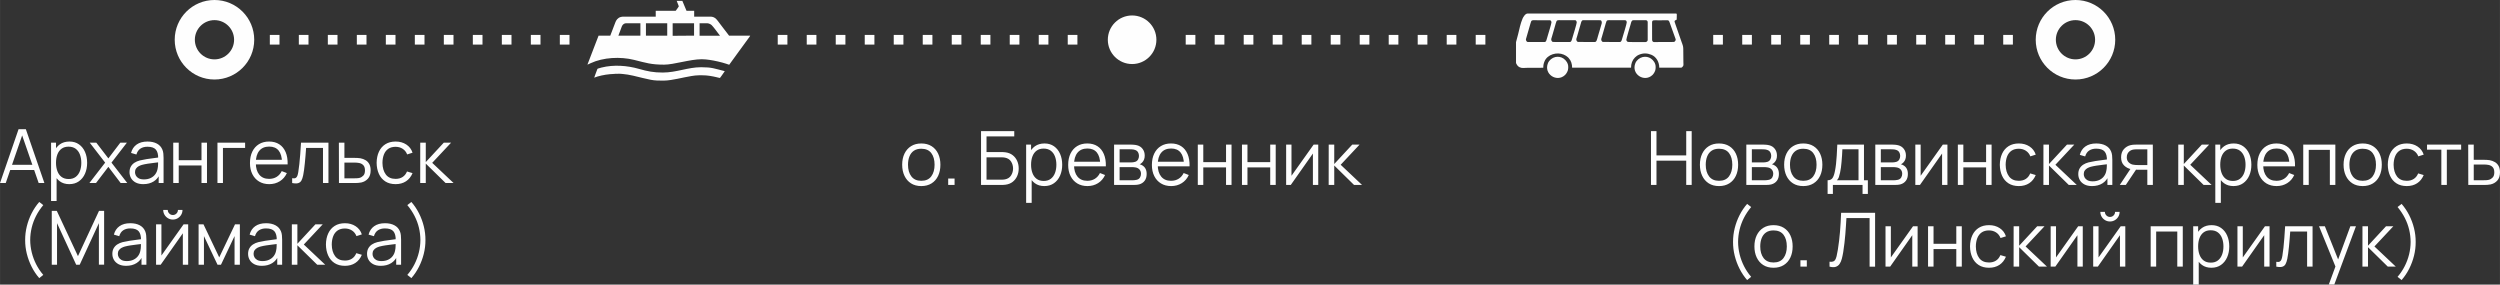 <?xml version="1.0" encoding="UTF-8"?> <!-- Creator: CorelDRAW 2021.5 --> <svg xmlns="http://www.w3.org/2000/svg" xmlns:xlink="http://www.w3.org/1999/xlink" xmlns:xodm="http://www.corel.com/coreldraw/odm/2003" xml:space="preserve" width="273.689mm" height="31.154mm" style="shape-rendering:geometricPrecision; text-rendering:geometricPrecision; image-rendering:optimizeQuality; fill-rule:evenodd; clip-rule:evenodd" viewBox="0 0 26246.22 2987.66"><rect x="0" y="0" width="26246.22" height="2987.66" fill="#333333" stroke="none"/> <defs> <style type="text/css"> <![CDATA[ .fil1 {fill:#FEFEFE} .fil2 {fill:#FEFEFE} .fil0 {fill:#FEFEFE;fill-rule:nonzero} ]]> </style> </defs> <g id="Слой_x0020_1">  <path class="fil0" d="M-0 1921.55l194.61 -565 76.51 0 194.62 565 -60.03 0 -184.81 -532.83 22.76 0 -183.63 532.83 -60.02 0zm86.71 -136.93l0 -54.14 291.91 0 0 54.14 -291.91 0zm639.95 148.7c-38.98,0 -71.93,-9.94 -98.88,-29.68 -26.94,-19.76 -47.34,-46.57 -61.21,-80.44 -13.86,-33.87 -20.79,-71.8 -20.79,-113.92 0,-42.9 7.06,-81.22 21.06,-114.83 13.99,-33.61 34.52,-60.03 61.73,-79.38 27.21,-19.36 60.68,-29.04 100.44,-29.04 38.71,0 71.93,9.81 99.66,29.42 27.73,19.62 49.05,46.3 63.83,80.05 14.78,33.75 22.1,71.67 22.1,113.78 0,42.38 -7.46,80.44 -22.37,114.18 -14.9,33.75 -36.35,60.43 -64.34,80.18 -27.99,19.75 -61.74,29.68 -101.23,29.68zm-190.69 176.57l0 -612.09 51.79 0 0 319 6.27 0 0 293.09 -58.07 0zm184.81 -230.32c29.56,0 54.14,-7.45 73.76,-22.36 19.61,-14.91 34.4,-35.31 44.2,-61.08 9.81,-25.77 14.65,-54.67 14.65,-86.85 0,-31.91 -4.84,-60.68 -14.52,-86.32 -9.68,-25.63 -24.33,-45.91 -44.07,-60.82 -19.75,-14.9 -44.86,-22.36 -75.2,-22.36 -29.56,0 -54.01,7.19 -73.51,21.58 -19.49,14.39 -34.13,34.27 -43.81,59.77 -9.69,25.51 -14.52,54.93 -14.52,88.15 0,32.7 4.83,61.86 14.52,87.63 9.68,25.77 24.32,46.03 43.94,60.68 19.62,14.64 44.47,21.97 74.55,21.97zm217.36 41.98l165.58 -214.23 -162.04 -209.53 69.05 0 126.74 165.18 125.55 -165.18 69.06 0 -162.04 209.53 165.97 214.23 -69.45 0 -129.09 -169.89 -129.87 169.89 -69.45 0zm566.18 11.77c-31.91,0 -58.59,-5.75 -80.18,-17.26 -21.58,-11.51 -37.79,-26.81 -48.51,-45.91 -10.73,-19.09 -16.09,-39.88 -16.09,-62.38 0,-23.03 4.71,-42.77 13.99,-59.12 9.29,-16.34 21.98,-29.69 38.06,-40.15 16.09,-10.46 34.66,-18.44 55.85,-23.93 21.44,-5.24 45.24,-9.94 71.27,-14 26.03,-4.05 51.54,-7.59 76.52,-10.59 24.98,-3.01 46.82,-5.89 65.65,-8.77l-20.4 12.55c0.78,-41.85 -7.33,-72.84 -24.33,-92.99 -17,-20.14 -46.56,-30.21 -88.68,-30.21 -29.03,0 -53.49,6.54 -73.5,19.62 -20.01,13.08 -34.14,33.74 -42.25,61.99l-56.1 -16.48c9.68,-37.93 29.16,-67.36 58.46,-88.28 29.3,-20.92 67.36,-31.39 114.18,-31.39 38.71,0 71.67,7.19 98.75,21.71 27.07,14.52 46.17,35.57 57.41,63.03 5.24,12.29 8.63,26.03 10.2,41.2 1.56,15.17 2.35,30.61 2.35,46.3l0 263.28 -51.4 0 0 -106.33 14.91 6.28c-14.38,36.35 -36.75,64.09 -67.09,83.18 -30.34,19.09 -66.71,28.64 -109.07,28.64zm6.66 -49.83c26.95,0 50.48,-4.83 70.63,-14.52 20.14,-9.68 36.35,-23.02 48.65,-39.88 12.29,-16.88 20.27,-35.84 23.94,-57.02 3.14,-13.61 4.84,-28.64 5.1,-45 0.26,-16.35 0.39,-28.51 0.39,-36.62l21.97 11.38c-19.62,2.62 -40.8,5.23 -63.7,7.84 -22.89,2.62 -45.38,5.63 -67.48,9.02 -22.1,3.4 -42.12,7.46 -59.9,12.17 -12.04,3.39 -23.68,8.1 -34.93,14.25 -11.25,6.15 -20.4,14.38 -27.59,24.59 -7.2,10.2 -10.86,22.89 -10.86,38.06 0,12.29 3.14,24.2 9.28,35.7 6.15,11.51 16.08,21.06 29.81,28.64 13.73,7.59 31.91,11.37 54.67,11.37zm307.61 38.06l0 -423.75 57.68 0 0 184.02 238.94 0 0 -184.02 57.68 0 0 423.75 -57.68 0 0 -184.41 -238.94 0 0 184.41 -57.68 0zm464.17 0l0 -423.75 290.35 0 0 55.32 -232.68 0 0 368.43 -57.67 0zm544.2 11.77c-41.33,0 -77.03,-9.15 -107.24,-27.47 -30.22,-18.31 -53.76,-44.07 -70.49,-77.29 -16.74,-33.22 -25.12,-72.19 -25.12,-116.92 0,-46.3 8.24,-86.32 24.72,-120.06 16.48,-33.75 39.76,-59.77 69.71,-78.08 29.95,-18.31 65.26,-27.47 106.06,-27.47 41.86,0 77.56,9.54 107.12,28.77 29.56,19.23 51.92,46.83 67.1,82.66 15.17,35.83 22.09,78.6 20.79,128.3l-58.85 0 0 -20.41c-1.05,-54.93 -12.82,-96.39 -35.44,-124.38 -22.63,-27.98 -55.72,-41.98 -99.14,-41.98 -45.51,0 -80.31,14.78 -104.5,44.34 -24.2,29.56 -36.35,71.66 -36.35,126.34 0,53.37 12.16,94.69 36.35,124.12 24.2,29.42 58.46,44.2 102.93,44.2 30.35,0 56.9,-7.06 79.52,-21.05 22.63,-14 40.42,-34.14 53.49,-60.56l53.76 20.8c-16.74,36.88 -41.33,65.39 -73.9,85.67 -32.57,20.27 -69.45,30.47 -110.51,30.47zm-162.05 -207.55l0 -48.27 323.7 0 0 48.27 -323.7 0zm402.18 195.79l0 -50.62c15.69,2.88 27.72,2.09 35.96,-2.22 8.24,-4.32 14.26,-11.64 18.18,-21.97 3.92,-10.33 7.19,-23.15 9.81,-38.58 4.18,-25.63 7.98,-53.89 11.37,-84.75 3.4,-30.86 6.54,-65 9.28,-102.28 2.75,-37.28 5.49,-78.34 8.37,-123.33l288 0 0 423.75 -57.29 0 0 -368.43 -177.34 0c-1.83,27.73 -3.92,55.32 -6.28,82.79 -2.35,27.47 -4.71,53.76 -7.19,79 -2.48,25.24 -5.24,48.51 -8.11,69.71 -2.88,21.18 -5.88,39.5 -9.02,54.93 -4.71,23.27 -10.86,41.85 -18.57,55.72 -7.72,13.86 -19.23,23.02 -34.4,27.47 -15.17,4.44 -36.1,4.06 -62.77,-1.18zm491.24 0l-0.79 -423.75 58.07 0 0 159.7 99.27 0c12.29,0 24.45,0.26 36.35,0.78 11.9,0.53 22.36,1.57 31.52,3.15 20.92,3.92 39.63,10.86 55.98,20.79 16.35,9.94 29.16,23.68 38.46,41.2 9.28,17.53 13.86,39.5 13.86,65.92 0,36.35 -9.28,65 -27.98,85.92 -18.7,20.92 -42.38,34.53 -70.89,40.8 -10.72,2.36 -22.36,3.8 -34.92,4.45 -12.56,0.65 -24.98,1.05 -37.28,1.05l-161.66 0zm57.28 -49.44l102.02 0c8.9,0 18.83,-0.27 29.82,-0.79 10.98,-0.53 20.67,-1.97 29.03,-4.32 13.87,-3.92 26.55,-11.9 37.93,-23.8 11.38,-11.9 17,-29.82 17,-53.89 0,-23.8 -5.49,-41.85 -16.48,-54.02 -10.99,-12.16 -25.63,-20.14 -43.94,-24.06 -8.11,-1.83 -16.88,-3.01 -26.3,-3.53 -9.42,-0.53 -18.44,-0.79 -27.07,-0.79l-102.02 0 0 165.18zm537.55 61.2c-42.64,0 -78.73,-9.54 -108.3,-28.64 -29.56,-19.09 -51.92,-45.51 -67.22,-79.13 -15.3,-33.61 -23.27,-72.2 -23.8,-115.88 0.53,-44.47 8.63,-83.58 24.33,-117.19 15.69,-33.61 38.32,-59.76 67.88,-78.47 29.56,-18.7 65.39,-27.98 107.51,-27.98 42.9,0 80.3,10.46 112.09,31.39 31.78,20.92 53.49,49.57 65.26,85.92l-56.5 18.05c-9.94,-25.37 -25.63,-45.12 -47.21,-59.11 -21.58,-13.99 -46.3,-20.92 -74.02,-20.92 -31.13,0 -56.9,7.06 -77.29,21.32 -20.41,14.25 -35.58,34.13 -45.52,59.5 -9.94,25.37 -15.04,54.54 -15.3,87.5 0.52,50.75 12.29,91.42 35.31,122.15 23.02,30.74 57.29,46.17 102.8,46.17 28.77,0 53.36,-6.66 73.63,-19.88 20.27,-13.21 35.58,-32.43 46.04,-57.81l58.07 17.27c-15.7,37.66 -38.71,66.3 -69.06,86.06 -30.34,19.75 -66.57,29.68 -108.68,29.68zm258.17 -11.77l0.39 -423.75 58.07 0 0 204.03 189.12 -204.03 76.9 0 -198.53 211.88 224.43 211.88 -83.97 0 -207.95 -204.03 0 204.03 -58.46 0zm-3999.54 998.4c-30.87,-35.31 -57.29,-74.81 -79.39,-118.36 -22.09,-43.56 -39.1,-89.19 -51,-137.07 -11.9,-47.87 -17.79,-95.99 -17.53,-144.39 -0.26,-48.39 5.63,-96.65 17.53,-144.64 11.9,-48.01 28.9,-93.64 51,-137.07 22.1,-43.42 48.52,-82.79 79.39,-118.1l42.38 32.95c-30.34,36.36 -55.72,74.42 -76.12,114.31 -20.4,39.89 -35.57,81.09 -45.65,123.47 -10.07,42.37 -15.3,85.4 -15.55,129.08 0.26,43.16 5.62,86.06 15.95,128.83 10.34,42.77 25.63,84.23 45.91,124.38 20.27,40.15 45.39,77.82 75.47,112.87l-42.38 33.74zm131.44 -140.86l0 -565 52.96 0 222.08 475.16 220.9 -475.16 53.75 0 0 564.61 -54.93 0 0 -435.91 -201.28 436.31 -37.28 0 -200.89 -436.31 0 436.31 -55.32 0zm780.8 11.77c-31.91,0 -58.59,-5.75 -80.18,-17.26 -21.58,-11.51 -37.79,-26.81 -48.51,-45.91 -10.73,-19.09 -16.09,-39.88 -16.09,-62.38 0,-23.03 4.71,-42.77 13.99,-59.12 9.29,-16.34 21.98,-29.69 38.06,-40.15 16.09,-10.46 34.66,-18.44 55.85,-23.93 21.44,-5.24 45.24,-9.94 71.27,-14 26.03,-4.05 51.54,-7.59 76.52,-10.59 24.98,-3.01 46.82,-5.89 65.65,-8.77l-20.4 12.55c0.78,-41.85 -7.33,-72.84 -24.33,-92.99 -17,-20.14 -46.56,-30.21 -88.68,-30.21 -29.03,0 -53.49,6.54 -73.5,19.62 -20.01,13.08 -34.14,33.74 -42.25,61.99l-56.1 -16.48c9.68,-37.93 29.16,-67.36 58.46,-88.28 29.3,-20.92 67.36,-31.39 114.18,-31.39 38.71,0 71.67,7.19 98.75,21.71 27.07,14.52 46.17,35.57 57.41,63.03 5.24,12.29 8.63,26.03 10.2,41.2 1.56,15.17 2.35,30.61 2.35,46.3l0 263.28 -51.4 0 0 -106.33 14.91 6.28c-14.38,36.35 -36.75,64.09 -67.09,83.18 -30.34,19.09 -66.71,28.64 -109.07,28.64zm6.66 -49.83c26.95,0 50.48,-4.83 70.63,-14.52 20.14,-9.68 36.35,-23.02 48.65,-39.88 12.29,-16.88 20.27,-35.84 23.94,-57.02 3.14,-13.61 4.84,-28.64 5.1,-45 0.26,-16.35 0.39,-28.51 0.39,-36.62l21.97 11.38c-19.62,2.62 -40.8,5.23 -63.7,7.84 -22.89,2.62 -45.38,5.63 -67.48,9.02 -22.1,3.4 -42.12,7.46 -59.9,12.17 -12.04,3.39 -23.68,8.1 -34.93,14.25 -11.25,6.15 -20.4,14.38 -27.59,24.59 -7.2,10.2 -10.86,22.89 -10.86,38.06 0,12.29 3.14,24.2 9.28,35.7 6.15,11.51 16.08,21.06 29.81,28.64 13.73,7.59 31.91,11.37 54.67,11.37zm483.79 -435.91c-18.58,0 -35.58,-4.57 -51.01,-13.73 -15.43,-9.15 -27.6,-21.44 -36.62,-36.75 -9.02,-15.31 -13.6,-32.17 -13.6,-50.75l47.86 0c0,14.65 5.24,27.21 15.7,37.67 10.46,10.46 23.02,15.7 37.67,15.7 14.9,0 27.59,-5.24 37.93,-15.7 10.33,-10.46 15.43,-23.02 15.43,-37.67l47.87 0c0,18.58 -4.45,35.44 -13.47,50.75 -9.02,15.31 -21.32,27.6 -36.75,36.75 -15.44,9.16 -32.44,13.73 -51.01,13.73zm160.87 50.22l0 423.75 -56.11 0 0 -329.98 -232.27 329.98 -48.66 0 0 -423.75 56.11 0 0 327.23 232.67 -327.23 48.27 0zm109.47 423.75l0 -423.75 51.4 0 165.18 346.85 165.58 -346.85 51.01 0 0 423.75 -55.72 0 0 -300.55 -142.43 300.55 -36.49 0 -142.43 -300.55 0 300.55 -56.11 0zm664.28 11.77c-31.91,0 -58.59,-5.75 -80.18,-17.26 -21.58,-11.51 -37.79,-26.81 -48.51,-45.91 -10.73,-19.09 -16.09,-39.88 -16.09,-62.38 0,-23.03 4.71,-42.77 13.99,-59.12 9.29,-16.34 21.98,-29.69 38.06,-40.15 16.09,-10.46 34.66,-18.44 55.85,-23.93 21.44,-5.24 45.24,-9.94 71.27,-14 26.03,-4.05 51.54,-7.59 76.52,-10.59 24.98,-3.01 46.82,-5.89 65.65,-8.77l-20.4 12.55c0.78,-41.85 -7.33,-72.84 -24.33,-92.99 -17,-20.14 -46.56,-30.21 -88.68,-30.21 -29.03,0 -53.49,6.54 -73.5,19.62 -20.01,13.08 -34.14,33.74 -42.25,61.99l-56.1 -16.48c9.68,-37.93 29.16,-67.36 58.46,-88.28 29.3,-20.92 67.36,-31.39 114.18,-31.39 38.71,0 71.67,7.19 98.75,21.71 27.07,14.52 46.17,35.57 57.41,63.03 5.24,12.29 8.63,26.03 10.2,41.2 1.56,15.17 2.35,30.61 2.35,46.3l0 263.28 -51.4 0 0 -106.33 14.91 6.28c-14.38,36.35 -36.75,64.09 -67.09,83.18 -30.34,19.09 -66.71,28.64 -109.07,28.64zm6.66 -49.83c26.95,0 50.48,-4.83 70.63,-14.52 20.14,-9.68 36.35,-23.02 48.65,-39.88 12.29,-16.88 20.27,-35.84 23.94,-57.02 3.14,-13.61 4.84,-28.64 5.1,-45 0.26,-16.35 0.39,-28.51 0.39,-36.62l21.97 11.38c-19.62,2.62 -40.8,5.23 -63.7,7.84 -22.89,2.62 -45.38,5.63 -67.48,9.02 -22.1,3.4 -42.12,7.46 -59.9,12.17 -12.04,3.39 -23.68,8.1 -34.93,14.25 -11.25,6.15 -20.4,14.38 -27.59,24.59 -7.2,10.2 -10.86,22.89 -10.86,38.06 0,12.29 3.14,24.2 9.28,35.7 6.15,11.51 16.08,21.06 29.81,28.64 13.73,7.59 31.91,11.37 54.67,11.37zm307.61 38.06l0.39 -423.75 58.07 0 0 204.03 189.12 -204.03 76.9 0 -198.53 211.88 224.43 211.88 -83.97 0 -207.95 -204.03 0 204.03 -58.46 0zm557.55 11.77c-42.64,0 -78.73,-9.54 -108.3,-28.64 -29.56,-19.09 -51.92,-45.51 -67.22,-79.13 -15.3,-33.61 -23.27,-72.2 -23.8,-115.88 0.53,-44.47 8.63,-83.58 24.33,-117.19 15.69,-33.61 38.32,-59.76 67.88,-78.47 29.56,-18.7 65.39,-27.98 107.51,-27.98 42.9,0 80.3,10.46 112.09,31.39 31.78,20.92 53.49,49.57 65.26,85.92l-56.5 18.05c-9.94,-25.37 -25.63,-45.12 -47.21,-59.11 -21.58,-13.99 -46.3,-20.92 -74.02,-20.92 -31.13,0 -56.9,7.06 -77.29,21.32 -20.41,14.25 -35.58,34.13 -45.52,59.5 -9.94,25.37 -15.04,54.54 -15.3,87.5 0.52,50.75 12.29,91.42 35.31,122.15 23.02,30.74 57.29,46.17 102.8,46.17 28.77,0 53.36,-6.66 73.63,-19.88 20.27,-13.21 35.58,-32.43 46.04,-57.81l58.07 17.27c-15.7,37.66 -38.71,66.3 -69.06,86.06 -30.34,19.75 -66.57,29.68 -108.68,29.68zm377.06 0c-31.91,0 -58.59,-5.75 -80.18,-17.26 -21.58,-11.51 -37.79,-26.81 -48.51,-45.91 -10.73,-19.09 -16.09,-39.88 -16.09,-62.38 0,-23.03 4.71,-42.77 13.99,-59.12 9.29,-16.34 21.98,-29.69 38.06,-40.15 16.09,-10.46 34.66,-18.44 55.85,-23.93 21.44,-5.24 45.24,-9.94 71.27,-14 26.03,-4.05 51.54,-7.59 76.52,-10.59 24.98,-3.01 46.82,-5.89 65.65,-8.77l-20.4 12.55c0.78,-41.85 -7.33,-72.84 -24.33,-92.99 -17,-20.14 -46.56,-30.21 -88.68,-30.21 -29.03,0 -53.49,6.54 -73.5,19.62 -20.01,13.08 -34.14,33.74 -42.25,61.99l-56.1 -16.48c9.68,-37.93 29.16,-67.36 58.46,-88.28 29.3,-20.92 67.36,-31.39 114.18,-31.39 38.71,0 71.67,7.19 98.75,21.71 27.07,14.52 46.17,35.57 57.41,63.03 5.24,12.29 8.63,26.03 10.2,41.2 1.56,15.17 2.35,30.61 2.35,46.3l0 263.28 -51.4 0 0 -106.33 14.91 6.28c-14.38,36.35 -36.75,64.09 -67.09,83.18 -30.34,19.09 -66.71,28.64 -109.07,28.64zm6.66 -49.83c26.95,0 50.48,-4.83 70.63,-14.52 20.14,-9.68 36.35,-23.02 48.65,-39.88 12.29,-16.88 20.27,-35.84 23.94,-57.02 3.14,-13.61 4.84,-28.64 5.1,-45 0.26,-16.35 0.39,-28.51 0.39,-36.62l21.97 11.38c-19.62,2.62 -40.8,5.23 -63.7,7.84 -22.89,2.62 -45.38,5.63 -67.48,9.02 -22.1,3.4 -42.12,7.46 -59.9,12.17 -12.04,3.39 -23.68,8.1 -34.93,14.25 -11.25,6.15 -20.4,14.38 -27.59,24.59 -7.2,10.2 -10.86,22.89 -10.86,38.06 0,12.29 3.14,24.2 9.28,35.7 6.15,11.51 16.08,21.06 29.81,28.64 13.73,7.59 31.91,11.37 54.67,11.37zm313.88 178.92l-42.37 -33.74c30.07,-35.05 55.32,-72.72 75.59,-112.87 20.27,-40.15 35.58,-81.61 45.91,-124.38 10.34,-42.77 15.56,-85.67 15.83,-128.83 -0.27,-43.68 -5.37,-86.71 -15.44,-129.08 -10.07,-42.38 -25.37,-83.58 -45.77,-123.47 -20.41,-39.89 -45.77,-77.95 -76.11,-114.31l42.37 -32.95c30.87,35.31 57.41,74.68 79.52,118.1 22.1,43.42 39.11,89.06 51.01,137.07 11.9,48 17.65,96.25 17.4,144.64 0.26,48.4 -5.49,96.52 -17.4,144.39 -11.9,47.87 -28.9,93.51 -51.01,137.07 -22.1,43.55 -48.65,83.05 -79.52,118.36z"></path> <path class="fil0" d="M2934.1 366.61l0 101.5 -101.49 0 0 -101.5 101.49 0zm3044.67 0l0 101.5 -101.49 0 0 -101.5 101.49 0zm-304.47 0l0 101.5 -101.49 0 0 -101.5 101.49 0zm-304.47 0l0 101.5 -101.49 0 0 -101.5 101.49 0zm-304.47 0l0 101.5 -101.49 0 0 -101.5 101.49 0zm-304.47 0l0 101.5 -101.49 0 0 -101.5 101.49 0zm-304.47 0l0 101.5 -101.49 0 0 -101.5 101.49 0zm-304.47 0l0 101.5 -101.49 0 0 -101.5 101.49 0zm-304.47 0l0 101.5 -101.49 0 0 -101.5 101.49 0zm-304.47 0l0 101.5 -101.49 0 0 -101.5 101.49 0zm-304.47 0l0 101.5 -101.49 0 0 -101.5 101.49 0z"></path> <path class="fil0" d="M9671.91 1953.54c-42.11,0 -78.08,-9.54 -107.89,-28.64 -29.82,-19.09 -52.71,-45.51 -68.66,-79.26 -15.96,-33.75 -23.94,-72.46 -23.94,-116.14 0,-44.47 8.11,-83.44 24.33,-116.92 16.22,-33.49 39.37,-59.64 69.32,-78.35 29.95,-18.7 65.53,-27.98 106.85,-27.98 42.38,0 78.61,9.42 108.56,28.38 29.95,18.97 52.84,45.25 68.66,78.87 15.82,33.61 23.68,72.33 23.68,116.01 0,44.47 -7.98,83.44 -23.94,117.05 -15.96,33.61 -38.97,59.91 -69.06,78.74 -30.08,18.82 -66.05,28.24 -107.9,28.24zm0 -55.32c47.09,0 82.14,-15.69 105.16,-46.95 23.02,-31.25 34.52,-71.8 34.52,-121.76 0,-51.27 -11.51,-92.07 -34.66,-122.41 -23.15,-30.34 -58.2,-45.51 -105.03,-45.51 -31.65,0 -57.67,7.06 -78.2,21.32 -20.53,14.25 -35.84,34.01 -45.91,59.25 -10.07,25.24 -15.17,54.4 -15.17,87.36 0,51.01 11.77,91.81 35.31,122.55 23.54,30.74 58.2,46.17 103.97,46.17zm282.51 43.56l0 -67.09 67.09 0 0 67.09 -67.09 0zm344.89 0l0 -565 348.81 0 0 55.32 -291.14 0 0 164.4 160.48 0c5.49,0 11.78,0.13 18.71,0.53 6.93,0.39 13.86,1.18 20.92,2.22 29.04,3.92 53.89,13.86 74.42,29.81 20.53,15.96 36.23,36.1 47.09,60.43 10.86,24.33 16.22,50.87 16.22,79.65 0,28.77 -5.36,55.32 -16.22,79.64 -10.86,24.33 -26.55,44.47 -47.09,60.43 -20.53,15.96 -45.38,25.89 -74.42,29.82 -7.07,0.78 -13.99,1.44 -20.92,1.96 -6.93,0.53 -13.21,0.79 -18.71,0.79l-218.15 0zm57.67 -55.32l158.91 0c4.71,0 10.2,-0.26 16.48,-0.79 6.28,-0.52 12.43,-1.3 18.44,-2.35 29.04,-5.75 50.49,-19.76 64.22,-41.85 13.73,-22.1 20.53,-46.17 20.53,-72.33 0,-26.42 -6.8,-50.62 -20.53,-72.59 -13.73,-21.97 -35.19,-35.83 -64.22,-41.58 -6.01,-1.31 -12.16,-2.22 -18.44,-2.62 -6.27,-0.39 -11.77,-0.53 -16.48,-0.53l-158.91 0 0 234.63zm606.6 67.09c-38.98,0 -71.93,-9.94 -98.88,-29.68 -26.94,-19.76 -47.34,-46.57 -61.21,-80.44 -13.86,-33.87 -20.79,-71.8 -20.79,-113.92 0,-42.9 7.06,-81.22 21.06,-114.83 13.99,-33.61 34.52,-60.03 61.73,-79.38 27.21,-19.36 60.68,-29.04 100.44,-29.04 38.71,0 71.93,9.81 99.66,29.42 27.73,19.62 49.05,46.3 63.83,80.05 14.78,33.75 22.1,71.67 22.1,113.78 0,42.38 -7.46,80.44 -22.37,114.18 -14.9,33.75 -36.35,60.43 -64.34,80.18 -27.99,19.75 -61.74,29.68 -101.23,29.68zm-190.69 176.57l0 -612.09 51.79 0 0 319 6.27 0 0 293.09 -58.07 0zm184.81 -230.32c29.56,0 54.14,-7.45 73.76,-22.36 19.61,-14.91 34.4,-35.31 44.2,-61.08 9.81,-25.77 14.65,-54.67 14.65,-86.85 0,-31.91 -4.84,-60.68 -14.52,-86.32 -9.68,-25.63 -24.33,-45.91 -44.07,-60.82 -19.75,-14.9 -44.86,-22.36 -75.2,-22.36 -29.56,0 -54.01,7.19 -73.51,21.58 -19.49,14.39 -34.13,34.27 -43.81,59.77 -9.69,25.51 -14.52,54.93 -14.52,88.15 0,32.7 4.83,61.86 14.52,87.63 9.68,25.77 24.32,46.03 43.94,60.68 19.62,14.64 44.47,21.97 74.55,21.97zm459.46 53.75c-41.33,0 -77.03,-9.15 -107.24,-27.47 -30.22,-18.31 -53.76,-44.07 -70.49,-77.29 -16.74,-33.22 -25.12,-72.19 -25.12,-116.92 0,-46.3 8.24,-86.32 24.72,-120.06 16.48,-33.75 39.76,-59.77 69.71,-78.08 29.95,-18.31 65.26,-27.47 106.06,-27.47 41.86,0 77.56,9.54 107.12,28.77 29.56,19.23 51.92,46.83 67.1,82.66 15.17,35.83 22.09,78.6 20.79,128.3l-58.85 0 0 -20.41c-1.05,-54.93 -12.82,-96.39 -35.44,-124.38 -22.63,-27.98 -55.72,-41.98 -99.14,-41.98 -45.51,0 -80.31,14.78 -104.5,44.34 -24.2,29.56 -36.35,71.66 -36.35,126.34 0,53.37 12.16,94.69 36.35,124.12 24.2,29.42 58.46,44.2 102.93,44.2 30.35,0 56.9,-7.06 79.52,-21.05 22.63,-14 40.42,-34.14 53.49,-60.56l53.76 20.8c-16.74,36.88 -41.33,65.39 -73.9,85.67 -32.57,20.27 -69.45,30.47 -110.51,30.47zm-162.05 -207.55l0 -48.27 323.7 0 0 48.27 -323.7 0zm441.02 195.79l0 -423.75 174.6 0c8.89,0 19.75,0.53 32.43,1.57 12.69,1.05 24.46,3.01 35.44,5.89 23.8,6.27 43.03,19.09 57.55,38.45 14.52,19.36 21.71,42.64 21.71,69.84 0,15.17 -2.22,28.64 -6.8,40.55 -4.58,11.9 -11.11,22.23 -19.49,30.87 -3.92,4.44 -8.24,8.24 -12.95,11.51 -4.71,3.27 -9.29,6.01 -13.73,8.1 8.36,1.57 17.39,5.24 27.07,10.99 15.17,8.89 26.68,20.79 34.52,35.84 7.84,15.04 11.78,33.34 11.78,54.8 0,29.04 -6.93,52.71 -20.8,71.02 -13.87,18.31 -32.43,30.86 -55.72,37.66 -10.46,2.88 -21.71,4.71 -33.87,5.49 -12.16,0.79 -23.68,1.18 -34.4,1.18l-197.36 0zm58.07 -49.04l136.55 0c5.49,0 12.42,-0.53 20.79,-1.44 8.37,-0.92 15.82,-2.1 22.36,-3.66 15.44,-3.92 26.81,-11.9 34.01,-23.8 7.19,-11.9 10.73,-24.86 10.73,-38.98 0,-18.57 -5.37,-33.87 -16.23,-45.77 -10.86,-11.9 -25.37,-19.09 -43.41,-21.71 -6.02,-1.3 -12.29,-2.09 -18.83,-2.35 -6.54,-0.27 -12.43,-0.39 -17.65,-0.39l-128.31 0 0 138.11zm0 -187.55l118.5 0c6.8,0 14.51,-0.53 23.02,-1.44 8.5,-0.92 15.82,-2.49 22.1,-4.84 13.6,-4.71 23.67,-12.82 30.08,-24.33 6.41,-11.51 9.54,-24.06 9.54,-37.67 0,-14.9 -3.39,-27.98 -10.33,-39.23 -6.93,-11.25 -17.4,-19.09 -31.26,-23.54 -9.42,-3.39 -19.49,-5.36 -30.34,-5.89 -10.86,-0.52 -17.79,-0.78 -20.67,-0.78l-110.65 0 0 137.72zm541.85 248.36c-41.33,0 -77.03,-9.15 -107.24,-27.47 -30.22,-18.31 -53.76,-44.07 -70.49,-77.29 -16.74,-33.22 -25.12,-72.19 -25.12,-116.92 0,-46.3 8.24,-86.32 24.72,-120.06 16.48,-33.75 39.76,-59.77 69.71,-78.08 29.95,-18.31 65.26,-27.47 106.06,-27.47 41.86,0 77.56,9.54 107.12,28.77 29.56,19.23 51.92,46.83 67.1,82.66 15.17,35.83 22.09,78.6 20.79,128.3l-58.85 0 0 -20.41c-1.05,-54.93 -12.82,-96.39 -35.44,-124.38 -22.63,-27.98 -55.72,-41.98 -99.14,-41.98 -45.51,0 -80.31,14.78 -104.5,44.34 -24.2,29.56 -36.35,71.66 -36.35,126.34 0,53.37 12.16,94.69 36.35,124.12 24.2,29.42 58.46,44.2 102.93,44.2 30.35,0 56.9,-7.06 79.52,-21.05 22.63,-14 40.42,-34.14 53.49,-60.56l53.76 20.8c-16.74,36.88 -41.33,65.39 -73.9,85.67 -32.57,20.27 -69.45,30.47 -110.51,30.47zm-162.05 -207.55l0 -48.27 323.7 0 0 48.27 -323.7 0zm441.02 195.79l0 -423.75 57.68 0 0 184.02 238.94 0 0 -184.02 57.68 0 0 423.75 -57.68 0 0 -184.41 -238.94 0 0 184.41 -57.68 0zm463.77 0l0 -423.75 57.68 0 0 184.02 238.94 0 0 -184.02 57.68 0 0 423.75 -57.68 0 0 -184.41 -238.94 0 0 184.41 -57.68 0zm800.82 -423.75l0 423.75 -56.11 0 0 -329.98 -232.27 329.98 -48.66 0 0 -423.75 56.11 0 0 327.23 232.67 -327.23 48.27 0zm109.47 423.75l0.39 -423.75 58.07 0 0 204.03 189.12 -204.03 76.9 0 -198.53 211.88 224.43 211.88 -83.97 0 -207.95 -204.03 0 204.03 -58.46 0z"></path> <path class="fil0" d="M17332.93 1941.77l0 -565 57.67 0 0 254.65 312.32 0 0 -254.65 57.29 0 0 565 -57.29 0 0 -255.03 -312.32 0 0 255.03 -57.67 0zm714.1 11.77c-42.11,0 -78.08,-9.54 -107.89,-28.64 -29.82,-19.09 -52.71,-45.51 -68.66,-79.26 -15.96,-33.75 -23.94,-72.46 -23.94,-116.14 0,-44.47 8.11,-83.44 24.33,-116.92 16.22,-33.49 39.37,-59.64 69.32,-78.35 29.95,-18.7 65.53,-27.98 106.85,-27.98 42.38,0 78.61,9.42 108.56,28.38 29.95,18.97 52.84,45.25 68.66,78.87 15.82,33.61 23.68,72.33 23.68,116.01 0,44.47 -7.98,83.44 -23.94,117.05 -15.96,33.61 -38.97,59.91 -69.06,78.74 -30.08,18.82 -66.05,28.24 -107.9,28.24zm0 -55.32c47.09,0 82.14,-15.69 105.16,-46.95 23.02,-31.25 34.52,-71.8 34.52,-121.76 0,-51.27 -11.51,-92.07 -34.66,-122.41 -23.15,-30.34 -58.2,-45.51 -105.03,-45.51 -31.65,0 -57.67,7.06 -78.2,21.32 -20.53,14.25 -35.84,34.01 -45.91,59.25 -10.07,25.24 -15.17,54.4 -15.17,87.36 0,51.01 11.77,91.81 35.31,122.55 23.54,30.74 58.2,46.17 103.97,46.17zm286.82 43.56l0 -423.75 174.6 0c8.89,0 19.75,0.53 32.43,1.57 12.69,1.05 24.46,3.01 35.44,5.89 23.8,6.27 43.03,19.09 57.55,38.45 14.52,19.36 21.71,42.64 21.71,69.84 0,15.17 -2.22,28.64 -6.8,40.55 -4.58,11.9 -11.11,22.23 -19.49,30.87 -3.92,4.44 -8.24,8.24 -12.95,11.51 -4.71,3.27 -9.29,6.01 -13.73,8.1 8.36,1.57 17.39,5.24 27.07,10.99 15.17,8.89 26.68,20.79 34.52,35.84 7.84,15.04 11.78,33.34 11.78,54.8 0,29.04 -6.93,52.71 -20.8,71.02 -13.87,18.31 -32.43,30.86 -55.72,37.66 -10.46,2.88 -21.71,4.71 -33.87,5.49 -12.16,0.79 -23.68,1.18 -34.4,1.18l-197.36 0zm58.07 -49.04l136.55 0c5.49,0 12.42,-0.53 20.79,-1.44 8.37,-0.92 15.82,-2.1 22.36,-3.66 15.44,-3.92 26.81,-11.9 34.01,-23.8 7.19,-11.9 10.73,-24.86 10.73,-38.98 0,-18.57 -5.37,-33.87 -16.23,-45.77 -10.86,-11.9 -25.37,-19.09 -43.41,-21.71 -6.02,-1.3 -12.29,-2.09 -18.83,-2.35 -6.54,-0.27 -12.43,-0.39 -17.65,-0.39l-128.31 0 0 138.11zm0 -187.55l118.5 0c6.8,0 14.51,-0.53 23.02,-1.44 8.5,-0.92 15.82,-2.49 22.1,-4.84 13.6,-4.71 23.67,-12.82 30.08,-24.33 6.41,-11.51 9.54,-24.06 9.54,-37.67 0,-14.9 -3.39,-27.98 -10.33,-39.23 -6.93,-11.25 -17.4,-19.09 -31.26,-23.54 -9.42,-3.39 -19.49,-5.36 -30.34,-5.89 -10.86,-0.52 -17.79,-0.78 -20.67,-0.78l-110.65 0 0 137.72zm539.49 248.36c-42.11,0 -78.08,-9.54 -107.89,-28.64 -29.82,-19.09 -52.71,-45.51 -68.66,-79.26 -15.96,-33.75 -23.94,-72.46 -23.94,-116.14 0,-44.47 8.11,-83.44 24.33,-116.92 16.22,-33.49 39.37,-59.64 69.32,-78.35 29.95,-18.7 65.53,-27.98 106.85,-27.98 42.38,0 78.61,9.42 108.56,28.38 29.95,18.97 52.84,45.25 68.66,78.87 15.82,33.61 23.68,72.33 23.68,116.01 0,44.47 -7.98,83.44 -23.94,117.05 -15.96,33.61 -38.97,59.91 -69.06,78.74 -30.08,18.82 -66.05,28.24 -107.9,28.24zm0 -55.32c47.09,0 82.14,-15.69 105.16,-46.95 23.02,-31.25 34.52,-71.8 34.52,-121.76 0,-51.27 -11.51,-92.07 -34.66,-122.41 -23.15,-30.34 -58.2,-45.51 -105.03,-45.51 -31.65,0 -57.67,7.06 -78.2,21.32 -20.53,14.25 -35.84,34.01 -45.91,59.25 -10.07,25.24 -15.17,54.4 -15.17,87.36 0,51.01 11.77,91.81 35.31,122.55 23.54,30.74 58.2,46.17 103.97,46.17zm255.83 137.72l0 -143.6c24.06,0 41.33,-7.85 51.79,-23.41 10.46,-15.56 18.96,-40.42 25.5,-74.69 4.45,-22.23 8.11,-46.17 10.99,-71.8 2.88,-25.63 5.36,-55.06 7.45,-88.15 2.09,-33.09 4.06,-71.81 5.89,-116.28l280.15 0 0 374.32 40.8 0 0 143.6 -55.72 0 0 -94.16 -311.53 0 0 94.16 -55.32 0zm97.7 -143.6l226.78 0 0 -324.87 -169.5 0c-0.79,19.88 -1.83,40.93 -3.27,63.17 -1.44,22.23 -3.14,44.47 -5.1,66.7 -1.96,22.24 -4.18,43.03 -6.66,62.52 -2.48,19.49 -5.49,36.62 -8.9,51.27 -3.92,18.83 -8.1,34.93 -12.69,48.27 -4.57,13.34 -11.51,24.33 -20.66,32.96zm402.95 49.44l0 -423.75 174.6 0c8.89,0 19.75,0.53 32.43,1.57 12.69,1.05 24.46,3.01 35.44,5.89 23.8,6.27 43.03,19.09 57.55,38.45 14.52,19.36 21.71,42.64 21.71,69.84 0,15.17 -2.22,28.64 -6.8,40.55 -4.58,11.9 -11.11,22.23 -19.49,30.87 -3.92,4.44 -8.24,8.24 -12.95,11.51 -4.71,3.27 -9.29,6.01 -13.73,8.1 8.36,1.57 17.39,5.24 27.07,10.99 15.17,8.89 26.68,20.79 34.52,35.84 7.84,15.04 11.78,33.34 11.78,54.8 0,29.04 -6.93,52.71 -20.8,71.02 -13.87,18.31 -32.43,30.86 -55.72,37.66 -10.46,2.88 -21.71,4.71 -33.87,5.49 -12.16,0.79 -23.68,1.18 -34.4,1.18l-197.36 0zm58.07 -49.04l136.55 0c5.49,0 12.42,-0.53 20.79,-1.44 8.37,-0.92 15.82,-2.1 22.36,-3.66 15.44,-3.92 26.81,-11.9 34.01,-23.8 7.19,-11.9 10.73,-24.86 10.73,-38.98 0,-18.57 -5.37,-33.87 -16.23,-45.77 -10.86,-11.9 -25.37,-19.09 -43.41,-21.71 -6.02,-1.3 -12.29,-2.09 -18.83,-2.35 -6.54,-0.27 -12.43,-0.39 -17.65,-0.39l-128.31 0 0 138.11zm0 -187.55l118.5 0c6.8,0 14.51,-0.53 23.02,-1.44 8.5,-0.92 15.82,-2.49 22.1,-4.84 13.6,-4.71 23.67,-12.82 30.08,-24.33 6.41,-11.51 9.54,-24.06 9.54,-37.67 0,-14.9 -3.39,-27.98 -10.33,-39.23 -6.93,-11.25 -17.4,-19.09 -31.26,-23.54 -9.42,-3.39 -19.49,-5.36 -30.34,-5.89 -10.86,-0.52 -17.79,-0.78 -20.67,-0.78l-110.65 0 0 137.72zm699.19 -187.16l0 423.75 -56.11 0 0 -329.98 -232.27 329.98 -48.66 0 0 -423.75 56.11 0 0 327.23 232.67 -327.23 48.27 0zm109.47 423.75l0 -423.75 57.68 0 0 184.02 238.94 0 0 -184.02 57.68 0 0 423.75 -57.68 0 0 -184.41 -238.94 0 0 184.41 -57.68 0zm639.95 11.77c-42.64,0 -78.73,-9.54 -108.3,-28.64 -29.56,-19.09 -51.92,-45.51 -67.22,-79.13 -15.3,-33.61 -23.27,-72.2 -23.8,-115.88 0.53,-44.47 8.63,-83.58 24.33,-117.19 15.69,-33.61 38.32,-59.76 67.88,-78.47 29.56,-18.7 65.39,-27.98 107.51,-27.98 42.9,0 80.3,10.46 112.09,31.39 31.78,20.92 53.49,49.57 65.26,85.92l-56.5 18.05c-9.94,-25.37 -25.63,-45.12 -47.21,-59.11 -21.58,-13.99 -46.3,-20.92 -74.02,-20.92 -31.13,0 -56.9,7.06 -77.29,21.32 -20.41,14.25 -35.58,34.13 -45.52,59.5 -9.94,25.37 -15.04,54.54 -15.3,87.5 0.52,50.75 12.29,91.42 35.31,122.15 23.02,30.74 57.29,46.17 102.8,46.17 28.77,0 53.36,-6.66 73.63,-19.88 20.27,-13.21 35.58,-32.43 46.04,-57.81l58.07 17.27c-15.7,37.66 -38.71,66.3 -69.06,86.06 -30.34,19.75 -66.57,29.68 -108.68,29.68zm258.17 -11.77l0.39 -423.75 58.07 0 0 204.03 189.12 -204.03 76.9 0 -198.53 211.88 224.43 211.88 -83.97 0 -207.95 -204.03 0 204.03 -58.46 0zm510.86 11.77c-31.91,0 -58.59,-5.75 -80.18,-17.26 -21.58,-11.51 -37.79,-26.81 -48.51,-45.91 -10.73,-19.09 -16.09,-39.88 -16.09,-62.38 0,-23.03 4.71,-42.77 13.99,-59.12 9.29,-16.34 21.98,-29.69 38.06,-40.15 16.09,-10.46 34.66,-18.44 55.85,-23.93 21.44,-5.24 45.24,-9.94 71.27,-14 26.03,-4.05 51.54,-7.59 76.52,-10.59 24.98,-3.01 46.82,-5.89 65.65,-8.77l-20.4 12.55c0.78,-41.85 -7.33,-72.84 -24.33,-92.99 -17,-20.14 -46.56,-30.21 -88.68,-30.21 -29.03,0 -53.49,6.54 -73.5,19.62 -20.01,13.08 -34.14,33.74 -42.25,61.99l-56.1 -16.48c9.68,-37.93 29.16,-67.36 58.46,-88.28 29.3,-20.92 67.36,-31.39 114.18,-31.39 38.71,0 71.67,7.19 98.75,21.71 27.07,14.52 46.17,35.57 57.41,63.03 5.24,12.29 8.63,26.03 10.2,41.2 1.56,15.17 2.35,30.61 2.35,46.3l0 263.28 -51.4 0 0 -106.33 14.91 6.28c-14.38,36.35 -36.75,64.09 -67.09,83.18 -30.34,19.09 -66.71,28.64 -109.07,28.64zm6.66 -49.83c26.95,0 50.48,-4.83 70.63,-14.52 20.14,-9.68 36.35,-23.02 48.65,-39.88 12.29,-16.88 20.27,-35.84 23.94,-57.02 3.14,-13.61 4.84,-28.64 5.1,-45 0.26,-16.35 0.39,-28.51 0.39,-36.62l21.97 11.38c-19.62,2.62 -40.8,5.23 -63.7,7.84 -22.89,2.62 -45.38,5.63 -67.48,9.02 -22.1,3.4 -42.12,7.46 -59.9,12.17 -12.04,3.39 -23.68,8.1 -34.93,14.25 -11.25,6.15 -20.4,14.38 -27.59,24.59 -7.2,10.2 -10.86,22.89 -10.86,38.06 0,12.29 3.14,24.2 9.28,35.7 6.15,11.51 16.08,21.06 29.81,28.64 13.73,7.59 31.91,11.37 54.67,11.37zm573.63 38.06l0 -159.69 -98.87 0c-11.51,0 -23.28,-0.53 -35.44,-1.44 -12.17,-0.92 -23.54,-2.22 -34.01,-4.06 -29.82,-5.75 -55.06,-18.97 -75.86,-39.5 -20.8,-20.53 -31.26,-48.91 -31.26,-85.27 0,-35.57 9.68,-64.21 29.04,-85.79 19.35,-21.59 42.77,-35.58 70.24,-42.12 12.55,-2.88 25.37,-4.57 38.32,-5.1 12.95,-0.52 24.06,-0.79 33.48,-0.79l162.05 0 0.38 423.75 -58.07 0zm-289.17 0l118.1 -177.74 63.95 0 -118.88 177.74 -63.17 0zm187.15 -209.12l102.02 0 0 -165.18 -102.02 0c-6.27,0 -15.04,0.26 -26.29,0.78 -11.25,0.53 -21.84,2.22 -31.78,5.1 -8.63,2.62 -17.14,7.07 -25.63,13.47 -8.51,6.41 -15.7,14.91 -21.45,25.5 -5.75,10.6 -8.63,23.54 -8.63,38.71 0,21.19 5.89,38.06 17.53,50.75 11.63,12.69 26.15,21.45 43.68,26.16 9.42,2.09 18.83,3.39 28.25,3.92 9.42,0.52 17.52,0.79 24.32,0.79zm426.51 209.12l0.39 -423.75 58.07 0 0 204.03 189.12 -204.03 76.9 0 -198.53 211.88 224.43 211.88 -83.97 0 -207.95 -204.03 0 204.03 -58.46 0zm579.91 11.77c-38.98,0 -71.93,-9.94 -98.88,-29.68 -26.94,-19.76 -47.34,-46.57 -61.21,-80.44 -13.86,-33.87 -20.79,-71.8 -20.79,-113.92 0,-42.9 7.06,-81.22 21.06,-114.83 13.99,-33.61 34.52,-60.03 61.73,-79.38 27.21,-19.36 60.68,-29.04 100.44,-29.04 38.71,0 71.93,9.81 99.66,29.42 27.73,19.62 49.05,46.3 63.83,80.05 14.78,33.75 22.1,71.67 22.1,113.78 0,42.38 -7.46,80.44 -22.37,114.18 -14.9,33.75 -36.35,60.43 -64.34,80.18 -27.99,19.75 -61.74,29.68 -101.23,29.68zm-190.69 176.57l0 -612.09 51.79 0 0 319 6.27 0 0 293.09 -58.07 0zm184.81 -230.32c29.56,0 54.14,-7.45 73.76,-22.36 19.61,-14.91 34.4,-35.31 44.2,-61.08 9.81,-25.77 14.65,-54.67 14.65,-86.85 0,-31.91 -4.84,-60.68 -14.52,-86.32 -9.68,-25.63 -24.33,-45.91 -44.07,-60.82 -19.75,-14.9 -44.86,-22.36 -75.2,-22.36 -29.56,0 -54.01,7.19 -73.51,21.58 -19.49,14.39 -34.13,34.27 -43.81,59.77 -9.69,25.51 -14.52,54.93 -14.52,88.15 0,32.7 4.83,61.86 14.52,87.63 9.68,25.77 24.32,46.03 43.94,60.68 19.62,14.64 44.47,21.97 74.55,21.97zm459.46 53.75c-41.33,0 -77.03,-9.15 -107.24,-27.47 -30.22,-18.31 -53.76,-44.07 -70.49,-77.29 -16.74,-33.22 -25.12,-72.19 -25.12,-116.92 0,-46.3 8.24,-86.32 24.72,-120.06 16.48,-33.75 39.76,-59.77 69.71,-78.08 29.95,-18.31 65.26,-27.47 106.06,-27.47 41.86,0 77.56,9.54 107.12,28.77 29.56,19.23 51.92,46.83 67.1,82.66 15.17,35.83 22.09,78.6 20.79,128.3l-58.85 0 0 -20.41c-1.05,-54.93 -12.82,-96.39 -35.44,-124.38 -22.63,-27.98 -55.72,-41.98 -99.14,-41.98 -45.51,0 -80.31,14.78 -104.5,44.34 -24.2,29.56 -36.35,71.66 -36.35,126.34 0,53.37 12.16,94.69 36.35,124.12 24.2,29.42 58.46,44.2 102.93,44.2 30.35,0 56.9,-7.06 79.52,-21.05 22.63,-14 40.42,-34.14 53.49,-60.56l53.76 20.8c-16.74,36.88 -41.33,65.39 -73.9,85.67 -32.57,20.27 -69.45,30.47 -110.51,30.47zm-162.05 -207.55l0 -48.27 323.7 0 0 48.27 -323.7 0zm441.02 195.79l0 -423.75 337.04 0 0 423.75 -57.68 0 0 -368.43 -221.68 0 0 368.43 -57.68 0zm623.86 11.77c-42.11,0 -78.08,-9.54 -107.89,-28.64 -29.82,-19.09 -52.71,-45.51 -68.66,-79.26 -15.96,-33.75 -23.94,-72.46 -23.94,-116.14 0,-44.47 8.11,-83.44 24.33,-116.92 16.22,-33.49 39.37,-59.64 69.32,-78.35 29.95,-18.7 65.53,-27.98 106.85,-27.98 42.38,0 78.61,9.42 108.56,28.38 29.95,18.97 52.84,45.25 68.66,78.87 15.82,33.61 23.68,72.33 23.68,116.01 0,44.47 -7.98,83.44 -23.94,117.05 -15.96,33.61 -38.97,59.91 -69.06,78.74 -30.08,18.82 -66.05,28.24 -107.9,28.24zm0 -55.32c47.09,0 82.14,-15.69 105.16,-46.95 23.02,-31.25 34.52,-71.8 34.52,-121.76 0,-51.27 -11.51,-92.07 -34.66,-122.41 -23.15,-30.34 -58.2,-45.51 -105.03,-45.51 -31.65,0 -57.67,7.06 -78.2,21.32 -20.53,14.25 -35.84,34.01 -45.91,59.25 -10.07,25.24 -15.17,54.4 -15.17,87.36 0,51.01 11.77,91.81 35.31,122.55 23.54,30.74 58.2,46.17 103.97,46.17zm463 55.32c-42.64,0 -78.73,-9.54 -108.3,-28.64 -29.56,-19.09 -51.92,-45.51 -67.22,-79.13 -15.3,-33.61 -23.27,-72.2 -23.8,-115.88 0.53,-44.47 8.63,-83.58 24.33,-117.19 15.69,-33.61 38.32,-59.76 67.88,-78.47 29.56,-18.7 65.39,-27.98 107.51,-27.98 42.9,0 80.3,10.46 112.09,31.39 31.78,20.92 53.49,49.57 65.26,85.92l-56.5 18.05c-9.94,-25.37 -25.63,-45.12 -47.21,-59.11 -21.58,-13.99 -46.3,-20.92 -74.02,-20.92 -31.13,0 -56.9,7.06 -77.29,21.32 -20.41,14.25 -35.58,34.13 -45.52,59.5 -9.94,25.37 -15.04,54.54 -15.3,87.5 0.52,50.75 12.29,91.42 35.31,122.15 23.02,30.74 57.29,46.17 102.8,46.17 28.77,0 53.36,-6.66 73.63,-19.88 20.27,-13.21 35.58,-32.43 46.04,-57.81l58.07 17.27c-15.7,37.66 -38.71,66.3 -69.06,86.06 -30.34,19.75 -66.57,29.68 -108.68,29.68zm362.94 -11.77l0 -370.39 -150.27 0 0 -53.37 358.23 0 0 53.37 -150.28 0 0 370.39 -57.67 0zm282.89 0l-0.79 -423.75 58.07 0 0 159.7 99.27 0c12.29,0 24.45,0.26 36.35,0.78 11.9,0.53 22.36,1.57 31.52,3.15 20.92,3.92 39.63,10.86 55.98,20.79 16.35,9.94 29.16,23.68 38.46,41.2 9.28,17.53 13.86,39.5 13.86,65.92 0,36.35 -9.28,65 -27.98,85.92 -18.7,20.92 -42.38,34.53 -70.89,40.8 -10.72,2.36 -22.36,3.8 -34.92,4.45 -12.56,0.65 -24.98,1.05 -37.28,1.05l-161.66 0zm57.28 -49.44l102.02 0c8.9,0 18.83,-0.27 29.82,-0.79 10.98,-0.53 20.67,-1.97 29.03,-4.32 13.87,-3.92 26.55,-11.9 37.93,-23.8 11.38,-11.9 17,-29.82 17,-53.89 0,-23.8 -5.49,-41.85 -16.48,-54.02 -10.99,-12.16 -25.63,-20.14 -43.94,-24.06 -8.11,-1.83 -16.88,-3.01 -26.3,-3.53 -9.42,-0.53 -18.44,-0.79 -27.07,-0.79l-102.02 0 0 165.18zm-7628.5 1047.84c-30.87,-35.31 -57.29,-74.81 -79.39,-118.36 -22.09,-43.56 -39.1,-89.19 -51,-137.07 -11.9,-47.87 -17.79,-95.99 -17.53,-144.39 -0.26,-48.39 5.63,-96.65 17.53,-144.64 11.9,-48.01 28.9,-93.64 51,-137.07 22.1,-43.42 48.52,-82.79 79.39,-118.1l42.38 32.95c-30.34,36.36 -55.72,74.42 -76.12,114.31 -20.4,39.89 -35.57,81.09 -45.65,123.47 -10.07,42.37 -15.3,85.4 -15.55,129.08 0.26,43.16 5.62,86.06 15.95,128.83 10.34,42.77 25.63,84.23 45.91,124.38 20.27,40.15 45.39,77.82 75.47,112.87l-42.38 33.74zm277 -129.09c-42.11,0 -78.08,-9.54 -107.89,-28.64 -29.82,-19.09 -52.71,-45.51 -68.66,-79.26 -15.96,-33.75 -23.94,-72.46 -23.94,-116.14 0,-44.47 8.11,-83.44 24.33,-116.92 16.22,-33.49 39.37,-59.64 69.32,-78.35 29.95,-18.7 65.53,-27.98 106.85,-27.98 42.38,0 78.61,9.42 108.56,28.38 29.95,18.97 52.84,45.25 68.66,78.87 15.82,33.61 23.68,72.33 23.68,116.01 0,44.47 -7.98,83.44 -23.94,117.05 -15.96,33.61 -38.97,59.91 -69.06,78.74 -30.08,18.82 -66.05,28.24 -107.9,28.24zm0 -55.32c47.09,0 82.14,-15.69 105.16,-46.95 23.02,-31.25 34.52,-71.8 34.52,-121.76 0,-51.27 -11.51,-92.07 -34.66,-122.41 -23.15,-30.34 -58.2,-45.51 -105.03,-45.51 -31.65,0 -57.67,7.06 -78.2,21.32 -20.53,14.25 -35.84,34.01 -45.91,59.25 -10.07,25.24 -15.17,54.4 -15.17,87.36 0,51.01 11.77,91.81 35.31,122.55 23.54,30.74 58.2,46.17 103.97,46.17zm282.51 43.56l0 -67.09 67.09 0 0 67.09 -67.09 0zm305.66 0l0 -51.4c14.38,1.31 26.29,0.65 35.7,-1.83 9.42,-2.48 17.13,-8.1 23.02,-17 5.89,-8.89 10.99,-22.23 15.43,-39.88 4.45,-17.65 8.9,-40.68 13.35,-69.19 4.97,-30.87 9.28,-61.6 12.81,-92.21 3.53,-30.6 6.67,-61.73 9.42,-93.25 2.74,-31.52 4.97,-63.82 6.8,-97.04 1.83,-33.22 3.53,-67.62 5.1,-103.2l356.65 0 0 565 -57.67 0 0 -509.68 -243.26 0c-1.83,26.95 -3.53,54.54 -5.24,82.79 -1.7,28.25 -3.79,57.16 -6.27,86.71 -2.48,29.56 -5.49,59.9 -9.02,91.16 -3.53,31.25 -7.98,63.56 -13.21,96.78 -4.18,25.12 -9.02,48.39 -14.64,69.84 -5.63,21.45 -13.47,39.5 -23.54,54.14 -10.07,14.65 -23.54,24.72 -40.41,30.22 -16.88,5.49 -38.59,4.83 -65,-1.97zm924.79 -423.75l0 423.75 -56.11 0 0 -329.98 -232.27 329.98 -48.66 0 0 -423.75 56.11 0 0 327.23 232.67 -327.23 48.27 0zm109.47 423.75l0 -423.75 57.68 0 0 184.02 238.94 0 0 -184.02 57.68 0 0 423.75 -57.68 0 0 -184.41 -238.94 0 0 184.41 -57.68 0zm639.95 11.77c-42.64,0 -78.73,-9.54 -108.3,-28.64 -29.56,-19.09 -51.92,-45.51 -67.22,-79.13 -15.3,-33.61 -23.27,-72.2 -23.8,-115.88 0.53,-44.47 8.63,-83.58 24.33,-117.19 15.69,-33.61 38.32,-59.76 67.88,-78.47 29.56,-18.7 65.39,-27.98 107.51,-27.98 42.9,0 80.3,10.46 112.09,31.39 31.78,20.92 53.49,49.57 65.26,85.92l-56.5 18.05c-9.94,-25.37 -25.63,-45.12 -47.21,-59.11 -21.58,-13.99 -46.3,-20.92 -74.02,-20.92 -31.13,0 -56.9,7.06 -77.29,21.32 -20.41,14.25 -35.58,34.13 -45.52,59.5 -9.94,25.37 -15.04,54.54 -15.3,87.5 0.52,50.75 12.29,91.42 35.31,122.15 23.02,30.74 57.29,46.17 102.8,46.17 28.77,0 53.36,-6.66 73.63,-19.88 20.27,-13.21 35.58,-32.43 46.04,-57.81l58.07 17.27c-15.7,37.66 -38.71,66.3 -69.06,86.06 -30.34,19.75 -66.57,29.68 -108.68,29.68zm258.17 -11.77l0.39 -423.75 58.07 0 0 204.03 189.12 -204.03 76.9 0 -198.53 211.88 224.43 211.88 -83.97 0 -207.95 -204.03 0 204.03 -58.46 0zm726.26 -423.75l0 423.75 -56.11 0 0 -329.98 -232.27 329.98 -48.66 0 0 -423.75 56.11 0 0 327.23 232.67 -327.23 48.27 0zm285.64 -50.22c-18.58,0 -35.58,-4.57 -51.01,-13.73 -15.43,-9.15 -27.6,-21.44 -36.62,-36.75 -9.02,-15.31 -13.6,-32.17 -13.6,-50.75l47.86 0c0,14.65 5.24,27.21 15.7,37.67 10.46,10.46 23.02,15.7 37.67,15.7 14.9,0 27.59,-5.24 37.93,-15.7 10.33,-10.46 15.43,-23.02 15.43,-37.67l47.87 0c0,18.58 -4.45,35.44 -13.47,50.75 -9.02,15.31 -21.32,27.6 -36.75,36.75 -15.44,9.16 -32.44,13.73 -51.01,13.73zm160.87 50.22l0 423.75 -56.11 0 0 -329.98 -232.27 329.98 -48.66 0 0 -423.75 56.11 0 0 327.23 232.67 -327.23 48.27 0zm266.41 423.75l0 -423.75 337.04 0 0 423.75 -57.68 0 0 -368.43 -221.68 0 0 368.43 -57.68 0zm637.2 11.77c-38.98,0 -71.93,-9.94 -98.88,-29.68 -26.94,-19.76 -47.34,-46.57 -61.21,-80.44 -13.86,-33.87 -20.79,-71.8 -20.79,-113.92 0,-42.9 7.06,-81.22 21.06,-114.83 13.99,-33.61 34.52,-60.03 61.73,-79.38 27.21,-19.36 60.68,-29.04 100.44,-29.04 38.71,0 71.93,9.81 99.66,29.42 27.73,19.62 49.05,46.3 63.83,80.05 14.78,33.75 22.1,71.67 22.1,113.78 0,42.38 -7.46,80.44 -22.37,114.18 -14.9,33.75 -36.35,60.43 -64.34,80.18 -27.99,19.75 -61.74,29.68 -101.23,29.68zm-190.69 176.57l0 -612.09 51.79 0 0 319 6.27 0 0 293.09 -58.07 0zm184.81 -230.32c29.56,0 54.14,-7.45 73.76,-22.36 19.61,-14.91 34.4,-35.31 44.2,-61.08 9.81,-25.77 14.65,-54.67 14.65,-86.85 0,-31.91 -4.84,-60.68 -14.52,-86.32 -9.68,-25.63 -24.33,-45.91 -44.07,-60.82 -19.75,-14.9 -44.86,-22.36 -75.2,-22.36 -29.56,0 -54.01,7.19 -73.51,21.58 -19.49,14.39 -34.13,34.27 -43.81,59.77 -9.69,25.51 -14.52,54.93 -14.52,88.15 0,32.7 4.83,61.86 14.52,87.63 9.68,25.77 24.32,46.03 43.94,60.68 19.62,14.64 44.47,21.97 74.55,21.97zm616.8 -381.77l0 423.75 -56.11 0 0 -329.98 -232.27 329.98 -48.66 0 0 -423.75 56.11 0 0 327.23 232.67 -327.23 48.27 0zm70.63 423.75l0 -50.62c15.69,2.88 27.72,2.09 35.96,-2.22 8.24,-4.32 14.26,-11.64 18.18,-21.97 3.92,-10.33 7.19,-23.15 9.81,-38.58 4.18,-25.63 7.98,-53.89 11.37,-84.75 3.4,-30.86 6.54,-65 9.28,-102.28 2.75,-37.28 5.49,-78.34 8.37,-123.33l288 0 0 423.75 -57.29 0 0 -368.43 -177.34 0c-1.83,27.73 -3.92,55.32 -6.28,82.79 -2.35,27.47 -4.71,53.76 -7.19,79 -2.48,25.24 -5.24,48.51 -8.11,69.71 -2.88,21.18 -5.88,39.5 -9.02,54.93 -4.71,23.27 -10.86,41.85 -18.57,55.72 -7.72,13.86 -19.23,23.02 -34.4,27.47 -15.17,4.44 -36.1,4.06 -62.77,-1.18zm551.27 188.33l82 -222.47 1.18 65.92 -185.59 -455.54 61.21 0 152.24 380.98 -25.12 0 140.47 -380.98 58.85 0 -227.58 612.09 -57.67 0zm353.13 -188.33l0.39 -423.75 58.07 0 0 204.03 189.12 -204.03 76.9 0 -198.53 211.88 224.43 211.88 -83.97 0 -207.95 -204.03 0 204.03 -58.46 0zm411.19 140.86l-42.37 -33.74c30.07,-35.05 55.32,-72.72 75.59,-112.87 20.27,-40.15 35.58,-81.61 45.91,-124.38 10.34,-42.77 15.56,-85.67 15.83,-128.83 -0.27,-43.68 -5.37,-86.71 -15.44,-129.08 -10.07,-42.38 -25.37,-83.58 -45.77,-123.47 -20.41,-39.89 -45.77,-77.95 -76.11,-114.31l42.37 -32.95c30.87,35.31 57.41,74.68 79.52,118.1 22.1,43.42 39.11,89.06 51.01,137.07 11.9,48 17.65,96.25 17.4,144.64 0.26,48.4 -5.49,96.52 -17.4,144.39 -11.9,47.87 -28.9,93.51 -51.01,137.07 -22.1,43.55 -48.65,83.05 -79.52,118.36z"></path> <path class="fil1" d="M2251.4 0c230.5,0 417.36,186.85 417.36,417.36 0,230.5 -186.86,417.35 -417.36,417.35 -230.5,0 -417.35,-186.85 -417.35,-417.35 0,-230.51 186.85,-417.36 417.35,-417.36zm0 211.38c113.76,0 205.98,92.22 205.98,205.98 0,113.75 -92.22,205.97 -205.98,205.97 -113.75,0 -205.97,-92.22 -205.97,-205.97 0,-113.76 92.22,-205.98 205.97,-205.98z"></path> <path class="fil1" d="M11885.43 162.36c140.84,0 255,114.17 255,255 0,140.84 -114.17,254.99 -255,254.99 -140.84,0 -255,-114.16 -255,-254.99 0,-140.84 114.17,-255 255,-255z"></path> <path class="fil1" d="M21789.58 0c230.5,0 417.35,186.85 417.35,417.36 0,230.5 -186.85,417.35 -417.35,417.35 -230.51,0 -417.36,-186.85 -417.36,-417.35 0,-230.51 186.85,-417.36 417.36,-417.36zm0 211.38c113.75,0 205.97,92.22 205.97,205.98 0,113.75 -92.22,205.97 -205.97,205.97 -113.76,0 -205.98,-92.22 -205.98,-205.97 0,-113.76 92.22,-205.98 205.98,-205.98z"></path> <g id="_1831438922384"> <path class="fil2" d="M7344.63 244.01l79.37 0c16.04,0 38.47,11.09 46.69,19.26 22.28,22.17 52.78,65.68 73.38,92.05 2.73,3.49 4.88,6.11 7.36,9.42 2.03,2.7 5.79,6.65 6.7,10.06l-213.5 0 0 -130.79zm-282.79 131.9l0 -131.9 224.67 0 0 130.79 -82.71 0c-48.54,0 -93.44,1.11 -141.96,1.11zm-280.57 -131.9l223.56 0 0 130.79 -223.56 0 0 -130.79zm-209.03 0l150.91 0 0 130.79 -231.38 0c1.24,-2.59 2.26,-6.18 3.36,-8.95 1.25,-3.16 2.32,-6.27 3.67,-9.73l21.62 -57.75c7.4,-20.75 12.45,-38.54 30.95,-48.42 4.93,-2.63 13.86,-5.94 20.89,-5.94zm554.43 -177.73c0,2.71 -20.63,30.17 -24.58,35.78 -3.1,4.38 -6.5,11.17 -10.07,11.17l-207.91 0 0 61.47 -338.69 0c-16.36,0 -37.18,4.36 -49.68,12.93 -27.49,18.84 -32.28,39.86 -41.97,64.21 -4.06,10.2 -7.74,19.98 -11.83,30.65 -4.1,10.72 -7.56,20.56 -11.64,30.83l-17.72 45.98c-1.8,4.86 -3.72,11.24 -5.76,15.49l-122.95 0 -43.93 113.68c-19.31,49.49 -38.69,103.42 -58.27,151.87 -2.58,6.36 -5.05,12.76 -7.18,18.53 -1.92,5.21 -6.44,14.88 -6.87,19.96l32.04 -14.9c133.08,-62.19 312.97,-71.07 457.34,-35.19 126.5,31.44 177.71,50.09 315.43,50.09 101.36,0 272.54,-57.01 395.69,-57.01 27.81,0 54.52,3.35 79.31,6.77 49.63,6.85 126.63,24.03 175.4,40.33l32.57 11.03 103.31 -142.61c2.62,-3.64 4.66,-6 7.13,-9.64l96.67 -132.48c3.25,-4.36 12.7,-15.57 13.1,-20.43l-221.31 0c-3.54,-5.28 -6.63,-8.84 -10.56,-14.05l-53.42 -69.53c-3.92,-4.75 -6.74,-9.19 -10.66,-13.93 -15.2,-18.38 -52.49,-72.82 -66.52,-83.26 -16.92,-12.58 -31.01,-19.32 -55.57,-19.32l-169.9 0 0 -61.47 -78.24 0c-3.69,0 -3.89,-3.79 -6.87,-11.02l-38.96 -92.94 -59.25 0c2.03,4.25 22.35,55.84 22.35,57.01z"></path> <path class="fil2" d="M6238.03 815.2c4.34,-0.35 25.66,-9.48 36.65,-12.52 55.73,-15.46 112.95,-24.86 172.41,-26.56 5.52,-0.15 5.58,-1.02 11.1,-1.19 3.99,-0.12 8.3,0.04 12.33,0.04 4.03,0 8.35,0.16 12.33,0.04 5.73,-0.17 6.45,-1.59 12.05,-1.04 7.55,0.76 15.02,0.53 23.69,1 7.07,0.37 16.16,1.79 23.47,2.23 56.14,3.45 154.23,28.78 208.14,42.25l81.26 18.21c43.93,8.8 89.7,8.84 134.25,8.84 26.92,0 52.81,-3.5 76.93,-6.9 50.01,-7.06 94.38,-17.95 142.43,-27.47 38.38,-7.61 107.02,-21.71 148.36,-21.55 15.06,0.07 27.5,-1.58 40.43,-0.13 13.34,1.5 27.45,-0.19 40.89,1.59 12.23,1.62 25.2,2.65 37.98,4.5 30.2,4.37 43.48,8.46 70.85,14.11 7.08,1.46 29.77,7.91 34.55,7.91 1.54,0 32.71,-45.76 37.84,-52.71 2.57,-3.48 11.57,-15.48 12.47,-18.83 -2.79,-1.33 -8.84,-2.49 -12.3,-3.35 -95.3,-23.58 -121.89,-38.01 -235.85,-38.01 -136.98,0 -259.48,55.89 -402.4,55.89 -96.37,0 -157.94,-12.18 -250.87,-38.64 -122.34,-34.83 -263.43,-46 -391.86,-13.9 -12.4,3.1 -23.83,6.43 -35.65,10.18 -8.45,2.69 -7.58,3.15 -10.6,11.76l-18.91 50.39c-2.17,5.53 -11.63,29.84 -11.97,33.85z"></path> </g> <path class="fil0" d="M8266.49 366.61l0 101.5 -101.49 0 0 -101.5 101.49 0zm3044.67 0l0 101.5 -101.49 0 0 -101.5 101.49 0zm-304.47 0l0 101.5 -101.49 0 0 -101.5 101.49 0zm-304.47 0l0 101.5 -101.49 0 0 -101.5 101.49 0zm-304.47 0l0 101.5 -101.49 0 0 -101.5 101.49 0zm-304.47 0l0 101.5 -101.49 0 0 -101.5 101.49 0zm-304.47 0l0 101.5 -101.49 0 0 -101.5 101.49 0zm-304.47 0l0 101.5 -101.49 0 0 -101.5 101.49 0zm-304.47 0l0 101.5 -101.49 0 0 -101.5 101.49 0zm-304.47 0l0 101.5 -101.49 0 0 -101.5 101.49 0zm-304.47 0l0 101.5 -101.49 0 0 -101.5 101.49 0z"></path> <g id="_1831438934384"> <path class="fil1" d="M17372.7 441.46c44.28,0 88.62,-0.48 132.91,-0.69 21.65,-0.1 45.06,0.61 66.49,-0.25 8.05,-0.33 14.67,-8.26 17.82,-14.79 5.22,-10.83 1.38,-15.84 -2.18,-25.85l-52.76 -146.58c-5.04,-14.56 -10.54,-40.41 -26.81,-40.41l-100.95 0.34c-47.17,0.12 -62.85,-6.32 -62.83,24.71l0.32 181.46c0.03,10.57 8.3,22.07 19.07,22.07l8.94 0zm-74.27 -208.64c0,-11.08 -7.56,-20.46 -17.73,-20.46 -39.12,0 -98.01,-1.29 -134.25,0.03 -19.42,0.72 -22.04,24.81 -27.29,42.92 -4.28,14.72 -46.69,155.2 -45.33,163.8 1.32,8.35 9.96,18.82 14.96,20.85 5.86,2.4 165.82,1.4 188.08,1.4 10.31,0 21.59,-11.08 21.59,-20.7l-0.03 -187.85zm-1082.19 208.3c15.58,0 19.05,-19.82 23.04,-33.14 4.24,-14.16 8.48,-27.87 12.54,-42.47 4.24,-15.2 36.86,-120.2 36.16,-130.14 -1.94,-27.72 -20.37,-22.65 -32.15,-22.65 -36.62,0 -73.27,-0.17 -109.89,-0.17 -66.74,0 -67.18,-7.43 -78.31,33.97l-39.52 136.88c-6.49,22.38 -12.47,32.31 -4.2,45.55 3.76,6.02 7.43,11.77 17.15,11.93l175.17 0.26zm264.52 -0.35c16.28,0 19.23,-17.59 23.69,-32.19 7.62,-25 49.59,-161.97 48.99,-173.12 -0.47,-8.77 -3.14,-15.23 -8.16,-19.89 -3.7,-3.43 -4.53,-3.28 -10.76,-3.29l-122.77 -0.09c-68.3,0 -66.71,-7.66 -79.04,34.9 -4.49,15.49 -8.57,30.16 -13.05,45.67 -8.73,30.23 -17.02,59.88 -26.07,90.26 -4.63,15.55 -13.22,32.28 -4.05,46.14 3.9,5.88 7.83,11.3 17.35,11.35l173.87 0.26zm139.29 -228.57c-16.13,0 -19.94,21.02 -23.95,35 -4.42,15.36 -8.81,30.44 -13.14,45.61 -8.65,30.33 -17.56,61.15 -26.3,91.28 -4.74,16.28 -13.33,31.16 -3.31,45.76 4.29,6.24 7.6,10.69 18.05,10.64l147.04 0.28c23.96,0.06 35.26,4.99 43.68,-14.83 5.23,-12.3 10.07,-31.74 13.72,-45 12.07,-43.8 29.45,-95.21 40.06,-136.28 1.95,-7.53 0.41,-18.07 -3.24,-24.31 -5.09,-8.69 -9.62,-8.06 -21.38,-8l-171.24 -0.16zm385.91 228.57c15.96,0 19.25,-17.9 23.62,-32.3 7.56,-24.86 49.61,-161.95 48.91,-173.02 -1.75,-27.7 -18.43,-23.09 -31.64,-23.09 -36.63,0.01 -73.27,-0.16 -109.9,-0.16 -69.89,0 -66.6,-7.4 -79.14,34.81l-39.08 135.93c-4.61,16.02 -13.44,32.06 -4.13,46.36 4.16,6.38 8.33,11.19 17.48,11.21l173.87 0.27zm598.14 -287.19l-1.28 52.4c-27.25,14.41 -26.54,10.04 -13.59,48.09l41.54 119.47c6.72,20.18 14.09,39.61 20.77,59.73 4.32,13 18.9,48.28 19.01,61.5 0.06,7.43 1.33,9.7 1.3,17.86l1.25 140.6c0,11.53 2.7,30.41 -2.06,38.84 -3.74,6.62 -13.86,18.66 -22.22,18.66l-228.83 0c0,-57.68 -29.71,-114.6 -84.71,-136.37 -43.13,-17.07 -82.96,-18.01 -126.35,-0.57 -17.65,7.11 -31.73,17.44 -44.2,29.91 -27.9,27.9 -41.22,64.28 -41.22,107.02l-618.49 0c0,-36.73 -10.4,-73.15 -34.18,-98.72 -3.8,-4.08 -4.46,-6.44 -9.07,-10.1 -17.84,-14.1 -22.06,-18.55 -44.56,-28.27 -72.3,-31.24 -170.94,-2.19 -201.37,68.98 -9.81,22.95 -13.68,40.54 -13.68,68.11 -15.4,0 -26.06,1.29 -40.89,1.29l-129.07 0c-31.86,-0.02 -52.12,6.21 -77.53,-5.53 -10.75,-4.97 -16.35,-10.18 -23.73,-18.43 -3.36,-3.73 -15.02,-22.79 -15.02,-28.43l0 -217.24 21.98 -82.8c13.93,-55.49 24.25,-111.87 46.65,-164.2 8.1,-18.9 29.44,-53.3 52.76,-53.3l1557.83 0c7.16,0 8.94,4.42 8.94,11.5z"></path> <path class="fil1" d="M16463.93 699.62l0 15.18c0,29.04 -18.39,58.22 -33.55,72.73 -83.95,80.34 -226.54,-7.52 -178.87,-125.14 12.56,-31 44.13,-56.03 76.68,-63.48 30.74,-7.03 61.94,-1.09 86.47,15.66 27.47,18.77 49.27,51.45 49.27,85.05z"></path> <path class="fil1" d="M17381.71 699.62l0 15.18c0,29.04 -18.39,58.22 -33.55,72.73 -83.95,80.34 -226.54,-7.52 -178.87,-125.14 12.56,-31 44.13,-56.03 76.68,-63.48 30.74,-7.03 61.94,-1.09 86.47,15.66 27.47,18.77 49.27,51.45 49.27,85.05z"></path> </g> <path class="fil0" d="M12549.61 366.61l0 101.5 -101.49 0 0 -101.5 101.49 0zm3044.67 0l0 101.5 -101.49 0 0 -101.5 101.49 0zm-304.47 0l0 101.5 -101.49 0 0 -101.5 101.49 0zm-304.47 0l0 101.5 -101.49 0 0 -101.5 101.49 0zm-304.47 0l0 101.5 -101.49 0 0 -101.5 101.49 0zm-304.47 0l0 101.5 -101.49 0 0 -101.5 101.49 0zm-304.47 0l0 101.5 -101.49 0 0 -101.5 101.49 0zm-304.47 0l0 101.5 -101.49 0 0 -101.5 101.49 0zm-304.47 0l0 101.5 -101.49 0 0 -101.5 101.49 0zm-304.47 0l0 101.5 -101.49 0 0 -101.5 101.49 0zm-304.47 0l0 101.5 -101.49 0 0 -101.5 101.49 0z"></path> <path class="fil0" d="M18087.78 366.61l0 101.5 -101.49 0 0 -101.5 101.49 0zm3044.67 0l0 101.5 -101.49 0 0 -101.5 101.49 0zm-304.47 0l0 101.5 -101.49 0 0 -101.5 101.49 0zm-304.47 0l0 101.5 -101.49 0 0 -101.5 101.49 0zm-304.47 0l0 101.5 -101.49 0 0 -101.5 101.49 0zm-304.47 0l0 101.5 -101.49 0 0 -101.5 101.49 0zm-304.47 0l0 101.5 -101.49 0 0 -101.5 101.49 0zm-304.47 0l0 101.5 -101.49 0 0 -101.5 101.49 0zm-304.47 0l0 101.5 -101.49 0 0 -101.5 101.49 0zm-304.47 0l0 101.5 -101.49 0 0 -101.5 101.49 0zm-304.47 0l0 101.5 -101.49 0 0 -101.5 101.49 0z"></path> </g> </svg> 